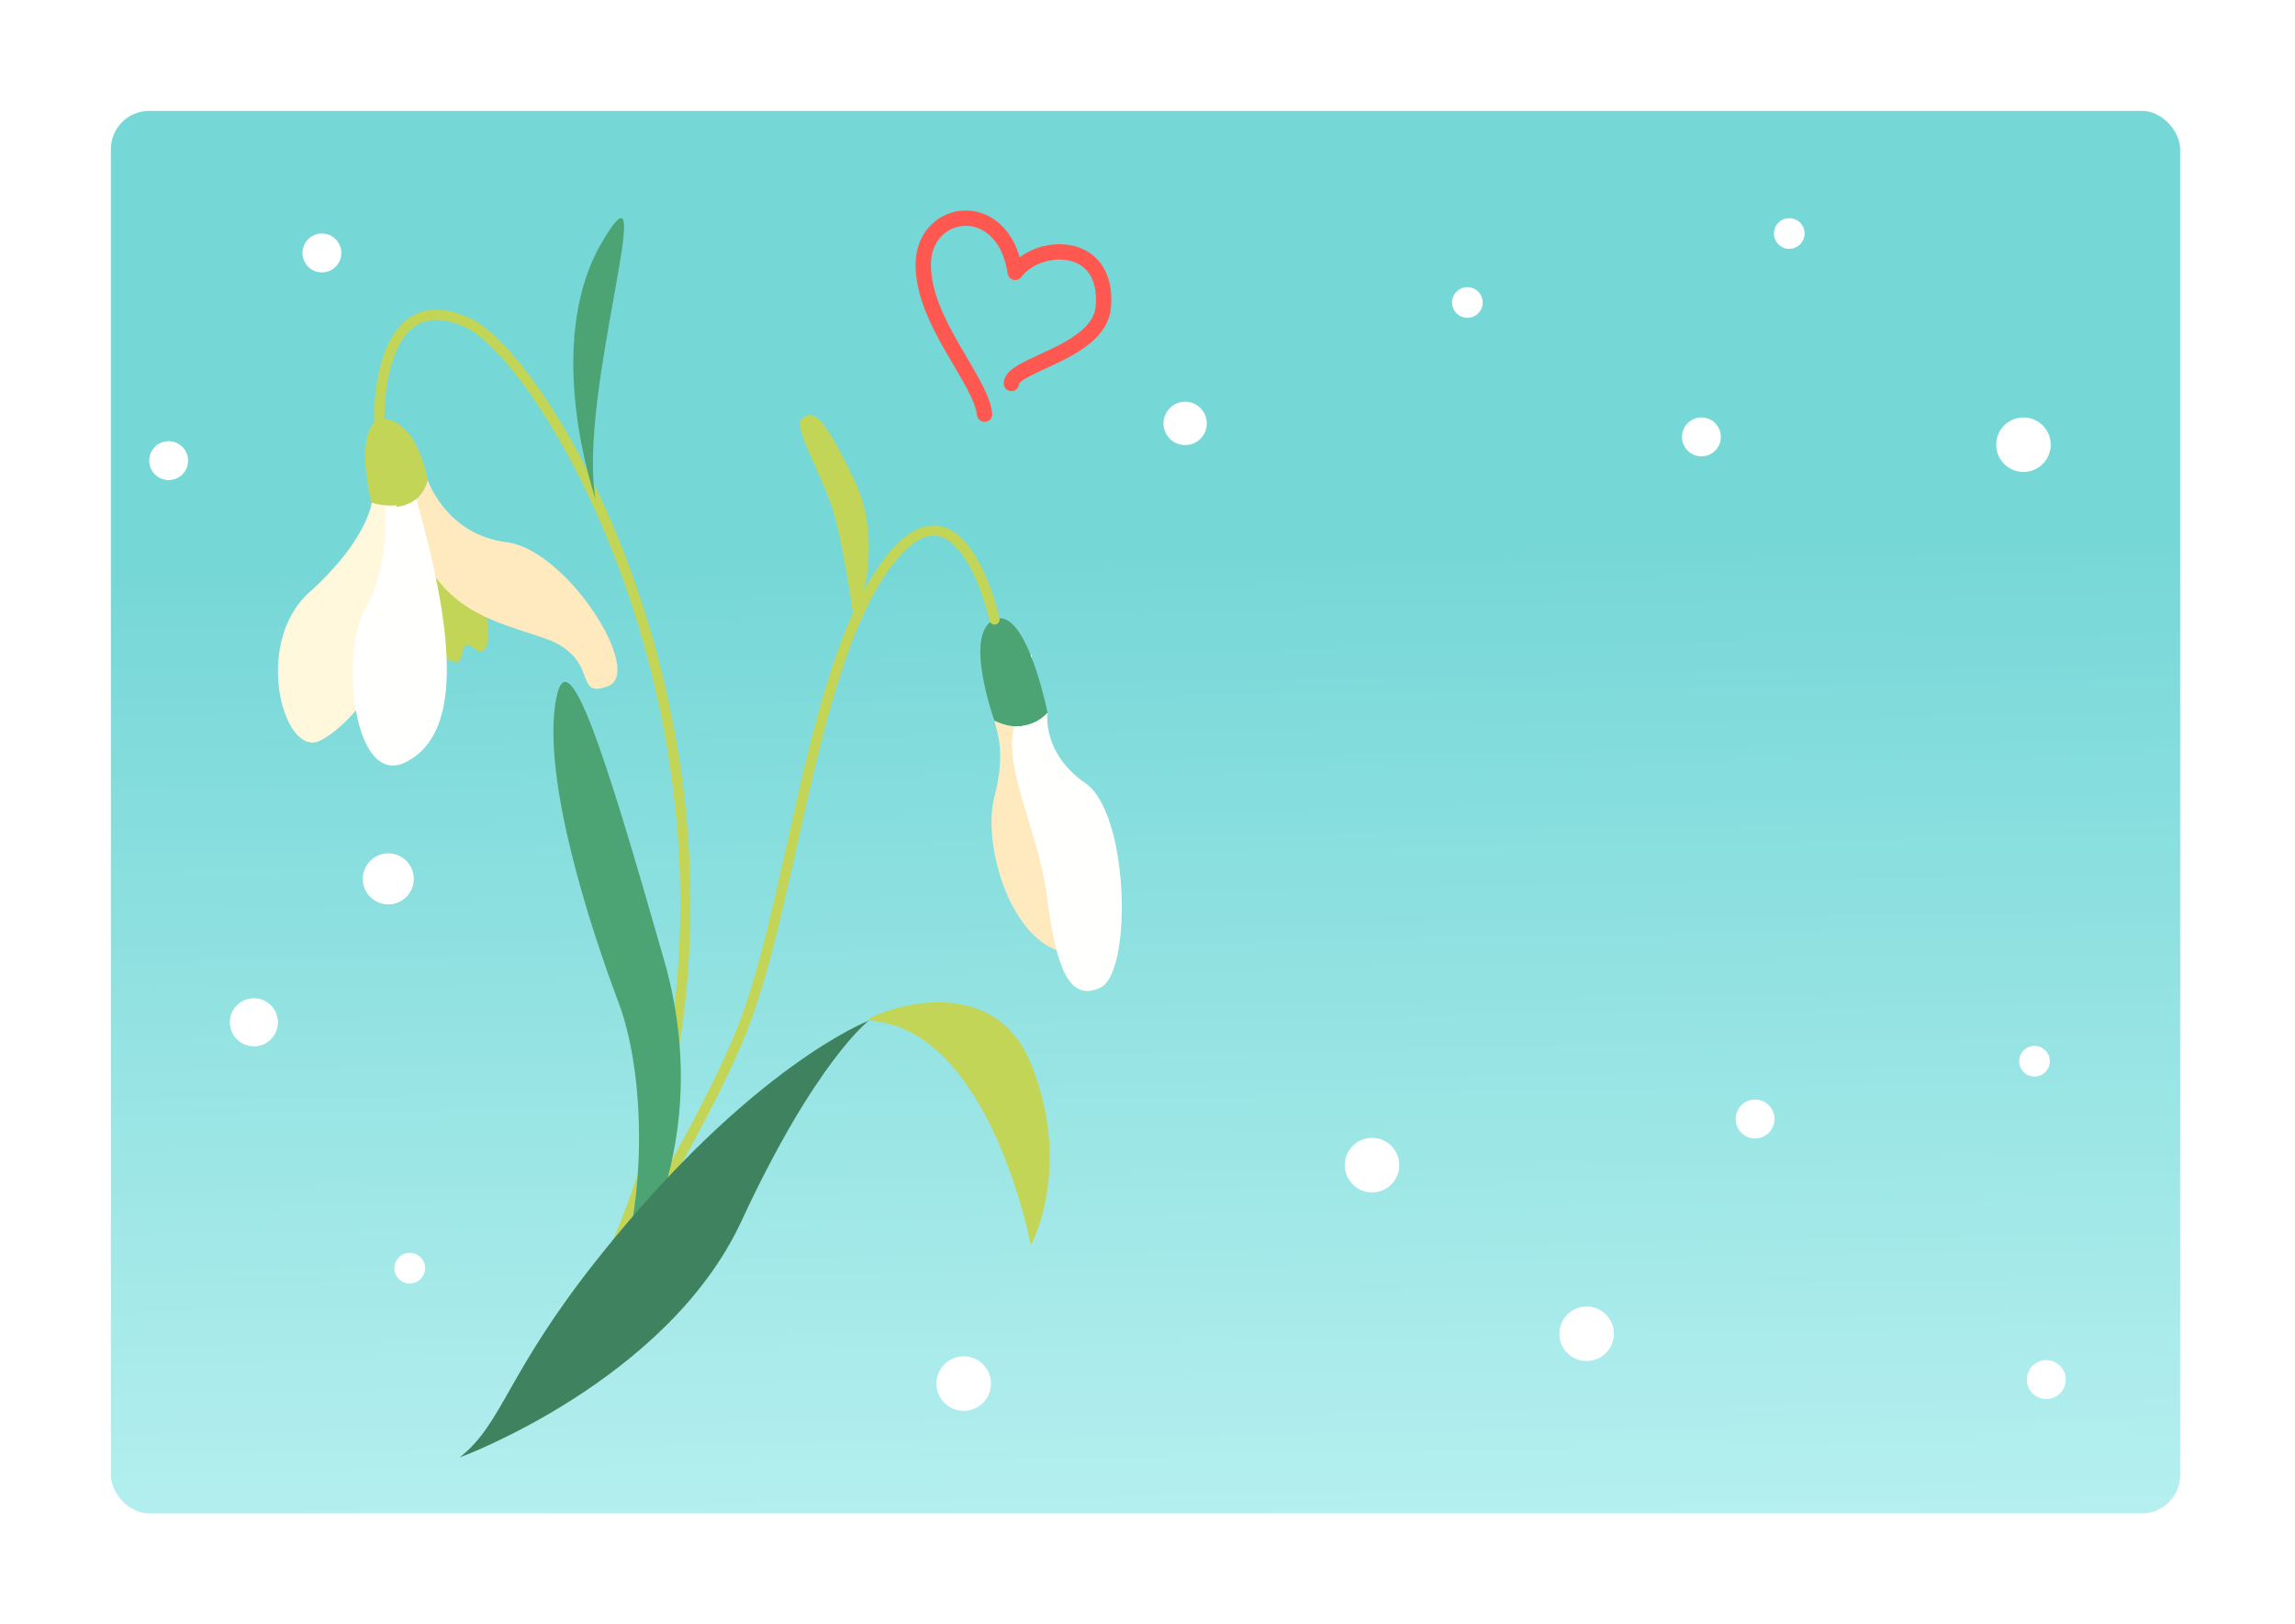 <svg width="414" height="293" viewBox="0 0 414 293" fill="none" xmlns="http://www.w3.org/2000/svg">
<g filter="url(#filter0_d_2482_10220)">
<g clip-path="url(#clip0_2482_10220)">
<rect x="20" y="20" width="373.279" height="253" rx="6.913" fill="white"/>
<path d="M3.41 338.364H673.817V-108.574H3.41V338.364Z" fill="url(#paint0_linear_2482_10220)"/>
<path d="M177.607 74.706C176.915 68.485 166.547 58.116 166.547 47.747C166.547 37.355 181.063 35.304 183.137 49.13C187.284 43.599 200.045 43.238 199.036 55.351C198.344 63.646 182.446 65.72 182.446 69.176" stroke="#FF5850" stroke-width="2.765" stroke-linecap="round" stroke-linejoin="round"/>
<path d="M33.929 83.091C33.929 85.028 32.358 86.598 30.421 86.598C28.483 86.598 26.913 85.028 26.913 83.091C26.913 81.153 28.483 79.582 30.421 79.582C32.358 79.582 33.929 81.153 33.929 83.091Z" fill="white"/>
<path d="M61.579 45.629C61.579 47.566 60.009 49.136 58.071 49.136C56.134 49.136 54.563 47.566 54.563 45.629C54.563 43.691 56.134 42.12 58.071 42.12C60.009 42.12 61.579 43.691 61.579 45.629Z" fill="white"/>
<path d="M310.432 78.809C310.432 80.746 308.861 82.316 306.924 82.316C304.986 82.316 303.415 80.746 303.415 78.809C303.415 76.871 304.986 75.3 306.924 75.3C308.861 75.3 310.432 76.871 310.432 78.809Z" fill="white"/>
<path d="M320.109 201.852C320.109 203.79 318.539 205.359 316.601 205.359C314.664 205.359 313.093 203.79 313.093 201.852C313.093 199.915 314.664 198.344 316.601 198.344C318.539 198.344 320.109 199.915 320.109 201.852Z" fill="white"/>
<path d="M372.645 248.858C372.645 250.795 371.074 252.365 369.137 252.365C367.199 252.365 365.628 250.795 365.628 248.858C365.628 246.921 367.199 245.35 369.137 245.35C371.074 245.35 372.645 246.921 372.645 248.858Z" fill="white"/>
<path d="M74.644 158.541C74.644 161.084 72.583 163.145 70.04 163.145C67.498 163.145 65.436 161.084 65.436 158.541C65.436 155.998 67.498 153.936 70.04 153.936C72.583 153.936 74.644 155.998 74.644 158.541Z" fill="white"/>
<path d="M50.137 184.409C50.137 186.805 48.195 188.748 45.797 188.748C43.401 188.748 41.459 186.805 41.459 184.409C41.459 182.012 43.401 180.069 45.797 180.069C48.195 180.069 50.137 182.012 50.137 184.409Z" fill="white"/>
<path d="M76.683 228.76C76.683 230.286 75.445 231.525 73.918 231.525C72.391 231.525 71.153 230.286 71.153 228.76C71.153 227.233 72.391 225.995 73.918 225.995C75.445 225.995 76.683 227.233 76.683 228.76Z" fill="white"/>
<path d="M267.47 54.563C267.47 56.09 266.232 57.328 264.705 57.328C263.178 57.328 261.94 56.09 261.94 54.563C261.94 53.036 263.178 51.798 264.705 51.798C266.232 51.798 267.47 53.036 267.47 54.563Z" fill="white"/>
<path d="M369.776 191.432C369.776 192.958 368.538 194.197 367.011 194.197C365.484 194.197 364.246 192.958 364.246 191.432C364.246 189.905 365.484 188.667 367.011 188.667C368.538 188.667 369.776 189.905 369.776 191.432Z" fill="white"/>
<path d="M325.536 42.12C325.536 43.647 324.298 44.885 322.77 44.885C321.243 44.885 320.005 43.647 320.005 42.12C320.005 40.594 321.243 39.355 322.77 39.355C324.298 39.355 325.536 40.594 325.536 42.12Z" fill="white"/>
<path d="M178.763 249.578C178.763 252.294 176.562 254.496 173.845 254.496C171.129 254.496 168.927 252.294 168.927 249.578C168.927 246.862 171.129 244.659 173.845 244.659C176.562 244.659 178.763 246.862 178.763 249.578Z" fill="white"/>
<path d="M252.421 210.175C252.421 212.891 250.219 215.094 247.502 215.094C244.786 215.094 242.585 212.891 242.585 210.175C242.585 207.46 244.786 205.257 247.502 205.257C250.219 205.257 252.421 207.46 252.421 210.175Z" fill="white"/>
<path d="M291.131 240.591C291.131 243.307 288.93 245.509 286.212 245.509C283.497 245.509 281.295 243.307 281.295 240.591C281.295 237.875 283.497 235.672 286.212 235.672C288.93 235.672 291.131 237.875 291.131 240.591Z" fill="white"/>
<path d="M369.934 80.219C369.934 82.935 367.733 85.138 365.016 85.138C362.3 85.138 360.098 82.935 360.098 80.219C360.098 77.503 362.3 75.3 365.016 75.3C367.733 75.3 369.934 77.503 369.934 80.219Z" fill="white"/>
<path d="M217.7 76.377C217.7 78.536 215.95 80.285 213.792 80.285C211.635 80.285 209.886 78.536 209.886 76.377C209.886 74.22 211.635 72.469 213.792 72.469C215.95 72.469 217.7 74.22 217.7 76.377Z" fill="white"/>
<path d="M179.4 130.013C179.4 130.013 173.659 114.207 179.4 111.748C185.14 109.287 188.966 128.567 188.966 128.567C188.966 128.567 185.413 132.972 179.4 130.013Z" fill="#4CA373"/>
<path d="M187.053 137.99C188.64 130.176 187.231 130.076 186.702 130.269C185.059 131.081 182.577 131.577 179.4 130.013C179.673 131.702 181.586 135.366 179.4 143.649C177.212 151.931 181.859 168.607 191.154 171.612C200.448 174.62 185.14 147.411 187.053 137.99Z" fill="#FFEAC0"/>
<path d="M195.801 141.27C187.873 135.803 188.966 128.568 188.966 128.568C188.966 128.568 186.783 131.251 182.955 131.007C182.938 131.075 182.922 131.142 182.908 131.2C181.06 139.01 187.326 149.745 188.916 162.045C190.506 174.347 192.794 180.907 198.534 178.138C204.276 175.368 203.728 146.737 195.801 141.27Z" fill="#FFFFFE"/>
<path d="M186.124 118.681C186.208 118.131 186.173 117.929 185.959 118.259V118.262C186.015 118.401 186.069 118.542 186.124 118.681Z" fill="#FFFFFE"/>
<path d="M68.416 75.525C68.416 75.525 63.769 76.758 67.049 90.973C67.049 90.973 75.25 93.706 77.164 86.599C77.164 86.599 75.25 75.111 68.416 75.525Z" fill="#C3D556"/>
<path d="M75.48 113.275C75.597 115.123 75.76 117.052 76.732 118.629C77.13 119.275 77.858 119.898 78.571 119.638C79.017 119.473 79.299 119.003 79.749 118.848C80.701 118.519 81.743 119.756 82.639 119.3C83.697 118.759 83.103 116.575 84.271 116.356C85.119 116.195 85.643 117.42 86.501 117.511C87.374 117.603 87.87 116.534 87.987 115.664C88.389 112.698 87.609 109.654 86.198 107.014C84.883 104.558 79.73 96.455 76.19 99.008C73.316 101.079 75.297 110.393 75.48 113.275Z" fill="#C3D556"/>
<path d="M91.378 97.807C80.444 96.44 77.163 86.599 77.163 86.599C76.469 89.179 74.942 90.453 73.283 91.041L73.284 91.046C77.059 109.436 87.277 111.473 97.938 115.028C108.599 118.581 103.132 126.235 109.693 123.765C116.254 121.293 102.312 99.173 91.378 97.807Z" fill="#FFEAC0"/>
<path d="M179.399 111.748C179.399 111.748 173.112 83.045 159.443 102.454C145.777 121.862 142.769 165.326 132.928 188.015C123.087 210.703 105.319 236.946 105.319 236.946C150.15 152.478 100.672 65.549 84.27 58.169C67.869 50.788 68.415 75.524 68.415 75.524" stroke="#C3D556" stroke-width="1.843" stroke-miterlimit="10" stroke-linecap="round" stroke-linejoin="round"/>
<path d="M154.106 112.313C154.161 112.178 159.975 98.9 154.106 86.598C148.237 74.298 146.596 74.017 144.683 75.525C142.77 77.031 148.799 86.117 150.705 93.601C152.609 101.086 154.106 112.313 154.106 112.313Z" fill="#C3D556"/>
<path d="M107.438 90.011C107.438 90.011 97.665 62.27 108.599 43.681C119.534 25.093 104.09 71.283 107.438 90.011Z" fill="#4CA373"/>
<path d="M71.504 91.142C69.168 91.381 67.049 90.681 67.049 90.681C67.049 90.681 66.229 97.514 55.84 106.808C45.454 116.103 51.194 136.878 57.754 133.599C64.315 130.318 78.178 114.129 71.52 91.198C71.514 91.178 71.509 91.163 71.504 91.142Z" fill="#FFF8DC"/>
<path d="M75.095 90.03C75.094 90.024 75.091 90.016 75.089 90.01C73.389 91.427 71.158 91.591 69.47 91.434V91.438C69.47 91.438 70.446 101.906 65.877 109.834C61.309 117.761 63.665 142.363 73.284 137.443C82.904 132.522 82.564 116.281 75.095 90.03Z" fill="#FFFFFE"/>
<path d="M109.42 235.032C108.184 237.313 130.757 211.523 119.815 173.253C108.872 134.983 102.039 113.303 100.126 127.287C98.211 141.27 106.072 166.226 111.573 180.811C117.074 195.396 116.527 221.912 109.42 235.032Z" fill="#4CA373"/>
<path d="M156.726 184.11C154.656 183.999 178.304 172.98 185.959 191.842C193.613 210.703 185.959 224.644 185.959 224.644C185.959 224.644 178.549 185.281 156.726 184.11Z" fill="#C3D556"/>
<path d="M156.726 184.11C156.726 184.11 135.662 192.116 107.998 226.833C91.242 247.859 90.831 256.629 82.903 262.915C82.903 262.915 120.349 249.165 133.749 220.271C147.148 191.378 156.726 184.11 156.726 184.11Z" fill="#3F8260"/>
</g>
</g>
<defs>
<filter id="filter0_d_2482_10220" x="0" y="0" width="413.279" height="293" filterUnits="userSpaceOnUse" color-interpolation-filters="sRGB">
<feFlood flood-opacity="0" result="BackgroundImageFix"/>
<feColorMatrix in="SourceAlpha" type="matrix" values="0 0 0 0 0 0 0 0 0 0 0 0 0 0 0 0 0 0 127 0" result="hardAlpha"/>
<feOffset/>
<feGaussianBlur stdDeviation="10"/>
<feComposite in2="hardAlpha" operator="out"/>
<feColorMatrix type="matrix" values="0 0 0 0 0 0 0 0 0 0 0 0 0 0 0 0 0 0 0.5 0"/>
<feBlend mode="normal" in2="BackgroundImageFix" result="effect1_dropShadow_2482_10220"/>
<feBlend mode="normal" in="SourceGraphic" in2="effect1_dropShadow_2482_10220" result="shape"/>
</filter>
<linearGradient id="paint0_linear_2482_10220" x1="115.682" y1="56.636" x2="121.212" y2="362.172" gradientUnits="userSpaceOnUse">
<stop offset="0.145" stop-color="#76D7D7"/>
<stop offset="1" stop-color="#D4FBFB"/>
</linearGradient>
<clipPath id="clip0_2482_10220">
<rect x="20" y="20" width="373.279" height="253" rx="6.913" fill="white"/>
</clipPath>
</defs>
</svg>
